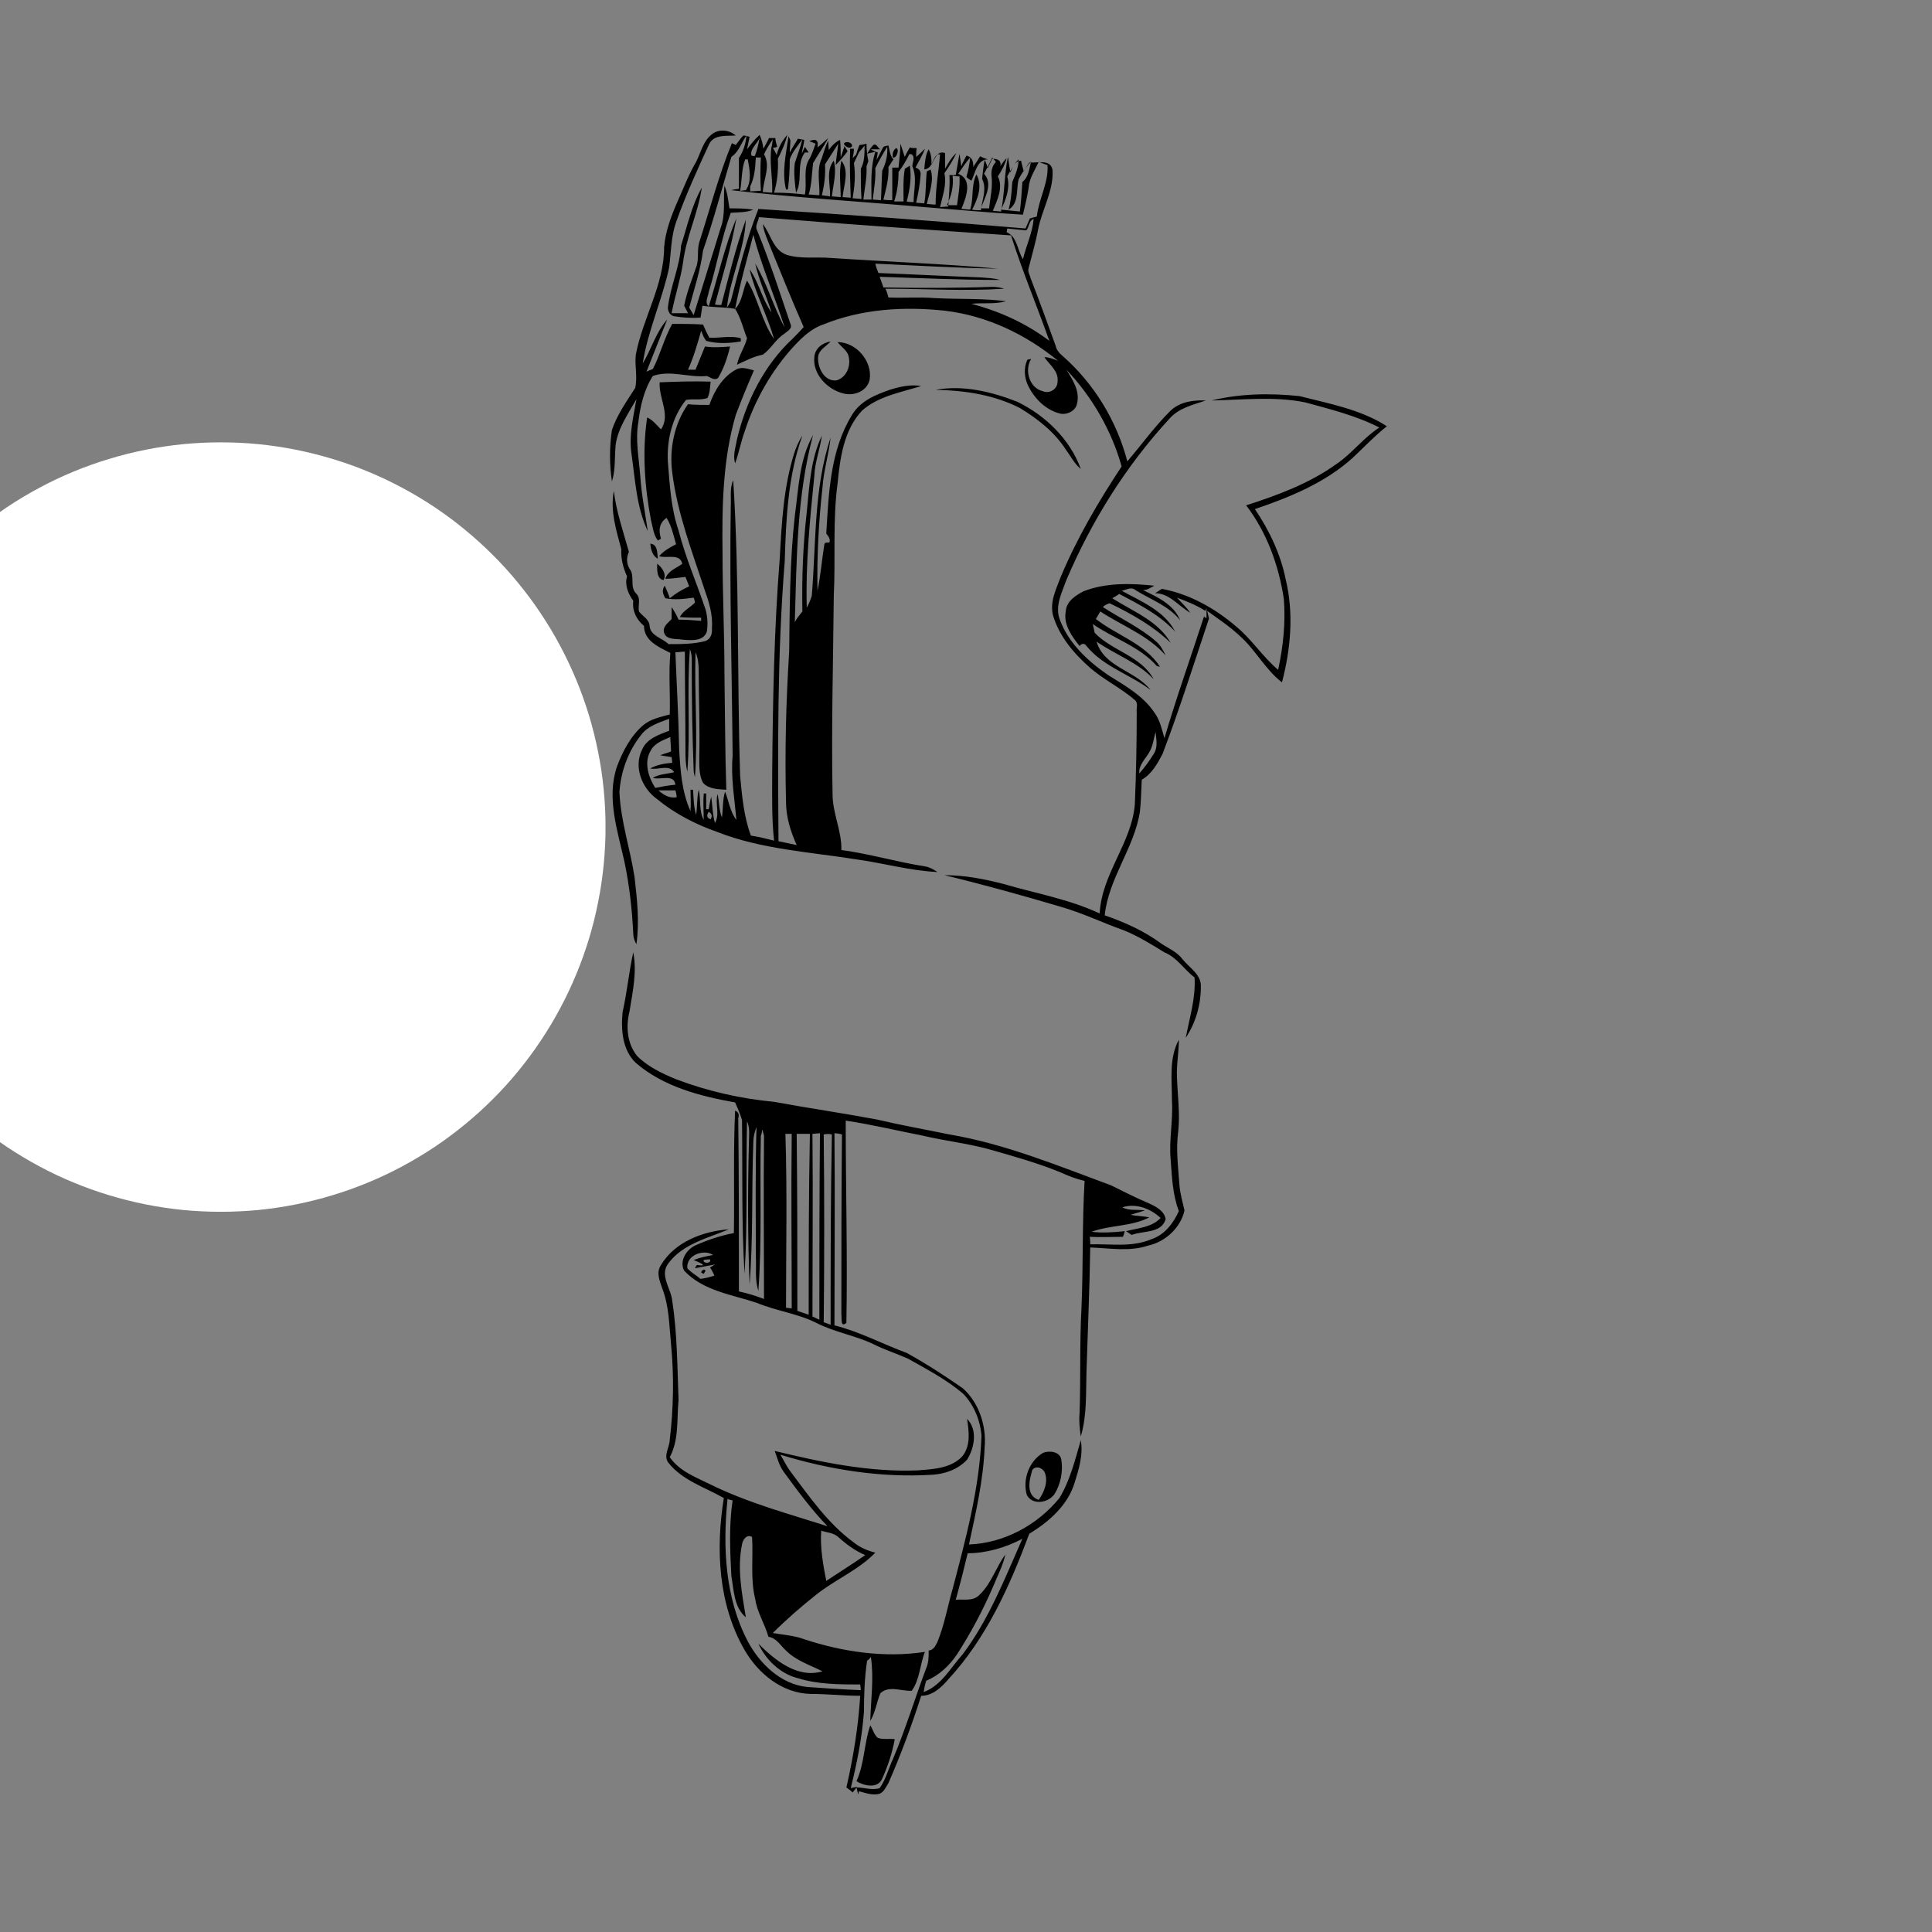 <svg xmlns="http://www.w3.org/2000/svg" xmlns:xlink="http://www.w3.org/1999/xlink" width="150" zoomAndPan="magnify" viewBox="0 0 112.5 112.5" height="150" preserveAspectRatio="xMidYMid meet" version="1.0"><rect x="0" y="0" width="112.5" height="112.5" fill="#808080" stroke="none"/><defs><clipPath id="f624b4a202"><path d="M 35.258 7.488 L 80.805 7.488 L 80.805 104.559 L 35.258 104.559 Z M 35.258 7.488 " clip-rule="nonzero"/></clipPath><clipPath id="f988ff04cd"><path d="M 0 25.758 L 35.258 25.758 L 35.258 70.559 L 0 70.559 Z M 0 25.758 " clip-rule="nonzero"/></clipPath></defs><g clip-path="url(#f624b4a202)"><path fill="#000000" d="M 41.453 7.82 C 41.855 7.488 42.477 7.562 42.844 7.891 C 42.293 7.93 41.598 7.82 41.305 8.367 C 40.609 9.867 39.914 11.402 39.367 12.938 C 39.074 13.777 39.074 14.691 38.965 15.57 C 38.559 17.473 37.719 19.262 37.426 21.164 C 37.938 20.324 38.195 19.336 38.852 18.605 C 38.449 19.629 38.047 20.613 37.645 21.641 C 37.719 21.602 37.902 21.527 38.012 21.492 C 38.449 20.652 38.672 19.699 39.145 18.859 C 39.73 18.859 40.355 18.859 40.938 18.898 C 41.051 19.152 41.16 19.41 41.305 19.664 C 41.926 19.699 42.551 19.52 43.137 19.699 C 43.137 19.738 43.137 19.848 43.137 19.883 C 42.477 19.992 41.781 20.031 41.121 19.848 C 40.977 19.664 40.902 19.445 40.828 19.262 C 40.609 20.031 40.391 20.797 40.062 21.527 C 40.172 21.527 40.391 21.527 40.5 21.527 C 40.684 21.09 40.867 20.613 41.051 20.176 C 41.523 20.25 42.039 20.215 42.512 20.176 C 42.367 20.797 42.148 21.457 41.816 22.004 C 41.598 22.188 41.379 21.969 41.16 21.895 C 40.098 22.004 39.035 21.527 38.012 21.895 C 37.5 22.699 37.281 23.648 37.168 24.602 C 36.988 25.625 37.207 26.684 37.281 27.707 C 37.352 28.805 37.57 29.863 37.719 30.926 C 37.059 29.535 36.988 27.926 36.766 26.391 C 36.621 25.332 36.875 24.309 37.059 23.246 C 36.582 24.09 36 24.895 35.852 25.879 C 35.777 26.609 35.852 27.344 35.633 28.035 C 35.484 27.051 35.484 26.027 35.633 25.039 C 35.926 24.16 36.473 23.395 36.988 22.59 C 37.133 21.93 36.949 21.273 37.023 20.652 C 37.426 18.531 38.672 16.594 38.672 14.398 C 38.742 13.484 39.074 12.609 39.438 11.766 C 39.805 10.965 40.098 10.16 40.535 9.426 C 40.828 8.844 40.938 8.223 41.453 7.82 Z M 42.844 8.441 C 42.77 8.402 42.66 8.367 42.621 8.332 C 41.855 10.195 41.344 12.168 40.719 14.105 C 40.574 14.582 40.719 15.094 40.535 15.57 C 40.281 16.301 39.988 17.031 39.84 17.801 C 39.914 17.945 39.988 18.094 40.062 18.238 C 39.73 18.238 39.438 18.238 39.109 18.238 C 39.293 17.25 39.621 16.301 39.77 15.312 C 39.949 13.816 40.645 12.426 40.867 10.926 C 40.281 11.949 40.023 13.156 39.66 14.289 C 39.586 15.531 39.035 16.668 38.891 17.91 C 38.891 18.164 39.035 18.387 39.293 18.422 C 39.77 18.496 40.281 18.531 40.793 18.496 C 40.828 18.273 40.867 18.02 40.902 17.801 C 41.523 17.91 42.184 17.871 42.805 17.984 C 43.137 18.496 43.281 19.152 43.5 19.699 C 43.355 20.25 43.027 20.688 42.914 21.238 C 43.391 21.016 43.867 20.762 44.418 20.652 C 44.891 20.324 45.148 19.773 45.66 19.445 C 45.809 19.301 46.172 19.152 46.027 18.859 C 45.406 17.031 44.82 15.203 44.086 13.414 C 43.941 13.156 44.16 12.902 44.195 12.645 C 49.102 13.047 53.969 13.375 58.871 13.707 C 59.531 15.789 60.375 17.801 61.105 19.848 C 59.75 18.824 58.215 18.129 56.566 17.691 C 57.227 17.617 57.922 17.727 58.582 17.543 C 57.227 17.359 55.836 17.434 54.445 17.359 C 53.531 17.289 52.652 17.359 51.734 17.324 C 51.699 17.18 51.625 16.922 51.555 16.812 C 53.859 16.812 56.164 16.961 58.469 16.812 C 58.25 16.738 57.996 16.703 57.773 16.703 C 55.652 16.777 53.531 16.777 51.441 16.738 C 51.371 16.52 51.297 16.336 51.223 16.117 C 53.566 16.191 55.871 16.301 58.215 16.301 C 57.883 16.191 57.52 16.191 57.152 16.156 C 55.141 16.082 53.164 15.973 51.152 15.898 C 51.078 15.715 51.004 15.531 50.969 15.352 C 53.348 15.461 55.727 15.605 58.141 15.645 C 54.883 15.352 51.625 15.242 48.367 15.02 C 47.527 14.949 46.648 15.094 45.809 14.84 C 45 14.547 44.891 13.633 44.418 13.047 C 44.488 13.559 44.711 13.996 44.891 14.473 C 45.516 16.008 46.137 17.543 46.797 19.043 C 46.574 19.301 46.355 19.52 46.137 19.738 C 44.488 21.273 43.43 23.395 42.914 25.586 C 42.844 26.027 42.66 26.5 42.805 26.977 C 43.027 26.391 43.137 25.734 43.355 25.148 C 43.941 23.32 44.93 21.566 46.246 20.141 C 46.723 19.629 47.27 19.117 47.93 18.898 C 50.164 17.984 52.652 17.836 55.031 18.094 C 57.48 18.387 59.75 19.48 61.617 21.016 C 61.363 20.906 61.07 20.797 60.812 20.797 C 61.105 21.238 61.656 21.602 61.582 22.223 C 61.582 22.664 61.105 22.953 60.703 22.773 C 59.934 22.59 59.641 21.527 60.043 20.906 C 59.973 20.906 59.859 20.945 59.824 20.945 C 59.605 21.418 59.641 21.969 59.859 22.441 C 60.227 23.211 60.922 23.906 61.766 24.09 C 62.168 24.16 62.645 23.906 62.715 23.504 C 62.898 22.773 62.461 22.113 62.094 21.527 C 63.594 23.102 64.73 25.074 65.312 27.16 C 63.961 29.207 62.715 31.328 61.766 33.594 C 61.508 34.289 61.105 35.055 61.324 35.859 C 61.691 37.066 62.531 38.055 63.484 38.895 C 64.289 39.59 65.277 40.066 66.082 40.762 C 66.301 40.941 66.156 41.234 66.191 41.492 C 66.191 43.281 66.156 45.039 66.082 46.828 C 65.898 49.098 64.145 50.887 64.035 53.191 C 62.238 52.352 60.301 52.02 58.434 51.473 C 57.301 51.18 56.164 50.961 54.992 50.961 C 57.262 51.508 59.496 52.129 61.727 52.789 C 63.008 53.152 64.215 53.738 65.461 54.18 C 66.266 54.508 67.035 54.98 67.805 55.457 C 68.535 55.75 68.938 56.445 69.559 56.918 C 69.633 58.125 69.266 59.258 69.047 60.43 C 69.633 59.551 69.926 58.492 69.926 57.469 C 69.961 56.738 69.266 56.371 68.863 55.859 C 68.535 55.422 68.059 55.238 67.621 54.945 C 66.633 54.215 65.496 53.703 64.328 53.301 C 64.547 51.145 66.047 49.387 66.375 47.27 C 66.449 46.645 66.449 46.023 66.484 45.402 C 67.07 45.074 67.402 44.453 67.695 43.902 C 68.68 41.309 69.523 38.641 70.402 36.008 C 70.363 35.898 70.328 35.68 70.293 35.57 C 70.949 36.043 71.609 36.48 72.195 37.031 C 73.109 37.836 73.66 38.969 74.648 39.734 C 75.16 37.797 75.344 35.715 74.867 33.742 C 74.574 32.277 73.914 30.887 73.074 29.645 C 75.125 28.949 77.172 28.109 78.781 26.648 C 79.441 26.027 80.062 25.367 80.758 24.82 C 79.223 23.832 77.391 23.504 75.672 23.066 C 73.953 22.883 72.195 22.918 70.547 23.32 C 72.379 23.285 74.207 23.066 76 23.43 C 77.465 23.832 78.965 24.199 80.32 24.895 C 79.406 25.477 78.746 26.391 77.832 27.012 C 76.258 28.148 74.391 28.84 72.562 29.426 C 73.77 31 74.465 32.938 74.758 34.875 C 74.867 36.262 74.719 37.652 74.426 39.004 C 73.512 38.238 72.891 37.215 71.938 36.445 C 70.695 35.387 69.23 34.582 67.656 34.289 C 67.512 34.363 67.402 34.473 67.254 34.543 C 68.098 34.543 68.609 35.277 69.305 35.68 C 69.086 35.348 68.793 35.094 68.535 34.801 C 69.121 35.02 69.668 35.238 70.184 35.57 L 70.254 35.422 C 70.254 35.605 70.254 35.824 70.254 36.008 L 70.109 35.898 C 69.34 38.273 68.5 40.613 67.805 42.988 C 67.656 42.477 67.547 41.93 67.219 41.492 C 66.559 40.504 65.496 39.918 64.508 39.297 C 63.34 38.492 62.238 37.469 61.727 36.117 C 61.398 35.312 61.836 34.508 62.094 33.777 C 63.559 30.34 65.57 27.121 68.098 24.379 C 68.645 23.758 69.449 23.578 70.219 23.32 C 69.488 23.285 68.68 23.395 68.133 23.941 C 67.219 24.855 66.484 25.879 65.645 26.867 C 65.023 24.492 63.703 22.332 61.875 20.727 C 61.691 20.578 61.508 20.359 61.473 20.141 C 60.996 18.824 60.52 17.508 60.008 16.191 C 59.973 16.008 59.824 15.824 59.898 15.605 C 60.082 14.875 60.301 14.145 60.445 13.375 C 60.668 12.207 61.363 11.109 61.289 9.902 C 61.18 9.246 60.41 9.5 59.934 9.465 C 59.824 9.648 59.715 9.793 59.605 9.977 C 59.566 9.758 59.496 9.574 59.457 9.355 C 59.094 9.391 58.945 9.719 58.836 10.051 C 58.801 9.828 58.727 9.355 58.691 9.137 C 58.469 10.195 58.508 11.254 58.289 12.316 C 58.176 12.316 57.922 12.277 57.812 12.277 C 58.066 11.656 58.434 10.926 58.105 10.27 C 58.324 9.938 58.508 9.609 58.617 9.207 C 58.508 9.316 58.324 9.539 58.25 9.684 C 58.324 9.316 58.066 9.246 57.773 9.246 C 57.703 9.426 57.594 9.609 57.52 9.793 C 57.48 9.684 57.41 9.426 57.336 9.316 C 57.262 9.684 57.227 10.051 57.188 10.414 C 57.48 11 57.188 11.621 57.117 12.242 C 56.969 12.242 56.715 12.242 56.605 12.207 C 56.934 11.586 57.227 10.816 56.859 10.16 C 56.531 10.781 56.715 11.547 56.492 12.207 C 56.383 12.207 56.129 12.168 55.98 12.168 C 56.238 11.547 56.676 10.453 55.797 10.121 C 56.02 9.793 56.238 9.465 56.492 9.172 C 56.457 9.539 56.383 9.938 56.273 10.305 C 56.348 10.379 56.457 10.453 56.566 10.523 C 56.785 10.086 56.898 9.281 57.52 9.281 C 57.41 9.246 57.188 9.172 57.078 9.098 C 56.934 9.316 56.824 9.5 56.676 9.719 C 56.676 9.391 56.605 9.137 56.273 9.062 C 56.164 9.281 56.055 9.465 55.98 9.684 C 55.945 9.426 55.91 9.207 55.871 8.953 C 55.797 9.355 55.727 9.758 55.652 10.195 C 55.578 10.195 55.359 10.195 55.285 10.195 C 55.324 10.816 55.25 11.438 55.215 12.023 C 55.102 12.023 54.848 12.059 54.738 12.059 C 54.883 11.402 55.141 10.742 54.992 10.086 C 55.25 9.719 55.504 9.316 55.688 8.914 C 55.395 9.172 55.215 9.5 55.031 9.828 C 55.031 9.539 55.031 9.246 55.031 8.914 C 54.555 8.734 54.406 9.316 54.227 9.609 C 54.262 9.281 54.227 8.988 54.078 8.695 C 53.895 8.988 53.859 9.426 53.82 9.867 L 53.969 9.828 C 54.371 9.684 54.336 8.914 54.738 8.988 C 54.664 9.938 54.48 10.926 54.48 11.914 C 54.336 11.914 54.113 11.879 53.969 11.879 C 54.113 11.219 54.406 10.523 54.188 9.867 C 54.152 9.902 54.043 9.938 53.969 9.977 C 53.895 10.598 53.934 11.219 53.82 11.84 C 53.711 11.84 53.457 11.805 53.348 11.805 C 53.457 11.293 53.566 10.781 53.602 10.23 C 53.641 9.977 53.531 9.828 53.309 9.758 C 53.492 9.391 53.711 9.062 53.859 8.66 C 53.75 8.77 53.492 9.023 53.348 9.137 C 53.348 8.988 53.348 8.734 53.383 8.625 C 53.273 8.625 53.09 8.625 52.98 8.586 C 52.871 8.77 52.762 8.953 52.688 9.137 C 52.613 8.953 52.504 8.551 52.43 8.367 C 52.43 8.844 52.359 9.316 52.32 9.758 C 52.211 9.758 52.027 9.758 51.957 9.758 C 51.957 10.379 51.957 11 51.957 11.656 C 51.809 11.656 51.555 11.656 51.441 11.621 C 51.59 11 51.773 10.379 51.734 9.719 C 51.848 9.574 51.918 9.426 52.027 9.281 C 51.809 9.062 51.809 8.734 51.734 8.477 C 51.664 8.477 51.516 8.512 51.441 8.551 C 51.297 8.805 51.188 9.062 51.039 9.316 L 51.113 8.879 C 51.004 8.844 50.82 8.77 50.711 8.695 C 50.859 8.695 51.113 8.695 51.262 8.695 C 51.113 8.625 51.039 8.332 50.859 8.441 C 50.711 8.586 50.602 8.77 50.492 8.953 C 50.602 8.914 50.82 8.879 50.969 8.844 C 50.676 9.758 50.746 10.672 50.746 11.621 C 50.637 11.621 50.383 11.621 50.273 11.621 C 50.344 10.965 50.492 10.34 50.457 9.684 C 50.492 9.609 50.527 9.465 50.566 9.391 C 50.492 9.062 50.457 8.695 50.457 8.367 C 50.344 8.402 50.164 8.441 50.051 8.441 C 49.98 8.586 49.871 8.914 49.832 9.062 C 49.98 8.914 50.234 8.625 50.344 8.477 C 50.344 8.953 50.344 9.426 50.125 9.828 C 50.125 10.414 50.125 11 50.164 11.586 C 50.051 11.586 49.797 11.547 49.648 11.547 C 49.758 10.891 49.832 10.195 49.723 9.5 C 49.832 9.281 49.941 9.023 50.051 8.805 C 49.941 8.914 49.758 9.098 49.648 9.207 C 49.688 9.062 49.723 8.805 49.723 8.66 L 49.504 8.66 C 49.469 9.609 49.504 10.562 49.539 11.512 C 49.43 11.512 49.176 11.477 49.062 11.477 C 49.137 10.781 49.469 9.938 48.992 9.355 C 48.844 10.051 48.953 10.742 48.953 11.477 C 48.844 11.477 48.59 11.438 48.441 11.438 C 48.516 10.742 48.734 10.051 48.551 9.355 C 48.074 9.938 48.367 10.781 48.332 11.438 C 48.188 11.402 48.004 11.402 47.855 11.367 C 48.004 10.781 48.074 10.195 48.039 9.574 C 48.297 9.172 48.551 8.77 48.809 8.367 C 48.773 8.77 48.699 9.172 48.66 9.609 C 48.918 9.355 49.137 9.098 49.355 8.805 C 49.285 8.695 49.246 8.625 49.176 8.512 L 48.953 9.172 C 48.953 8.844 48.953 8.477 48.918 8.148 C 48.66 8.258 48.441 8.477 48.258 8.734 L 48.223 8.184 C 48.074 8.512 47.965 8.844 47.855 9.207 C 47.527 9.902 47.746 10.672 47.711 11.367 C 47.562 11.367 47.27 11.328 47.09 11.328 C 47.27 10.742 47.27 10.121 47.344 9.5 C 47.637 8.988 47.965 8.551 48.223 8.039 C 48.074 8.184 47.746 8.477 47.602 8.586 C 47.672 8.184 47.527 8.039 47.125 8.223 C 47.234 8.258 47.418 8.332 47.492 8.367 C 47.379 8.66 47.309 8.914 47.16 9.207 C 46.723 9.828 47.016 10.633 46.867 11.328 C 46.281 11.254 45.66 11.219 45.074 11.219 C 45.258 10.598 45.332 9.902 45.293 9.246 C 45.516 8.805 45.734 8.332 45.844 7.855 C 45.551 8.184 45.332 8.586 45.223 9.023 C 45.148 8.844 45.039 8.66 44.93 8.512 C 44.781 9.426 45 10.305 44.965 11.219 C 44.82 11.219 44.562 11.184 44.418 11.184 C 44.453 10.453 44.891 9.648 44.488 8.988 C 44.637 8.66 44.82 8.367 45 8.113 L 44.93 8.625 C 45 8.625 45.148 8.586 45.258 8.551 C 45.223 8.441 45.148 8.184 45.148 8.039 C 45.039 8.039 44.855 8.039 44.781 8.039 C 44.672 8.258 44.562 8.477 44.453 8.66 C 44.418 8.367 44.344 8.113 44.234 7.855 C 43.941 8.113 43.723 8.402 43.5 8.695 C 43.539 8.512 43.609 8.148 43.648 7.965 C 43.539 7.93 43.355 7.891 43.281 7.891 C 43.137 8.039 42.988 8.258 42.844 8.441 Z M 43.465 7.891 C 43.43 8.367 43.281 8.805 43.027 9.207 C 43.027 9.793 43.027 10.414 43.027 11 C 42.914 11 42.695 11.035 42.586 11.074 C 46.32 11.512 50.09 11.73 53.82 12.059 C 55.727 12.207 57.664 12.391 59.566 12.5 C 59.68 11.988 59.824 11.438 59.898 10.926 C 59.934 10.379 60.266 9.902 60.484 9.426 C 60.594 9.465 60.848 9.574 60.996 9.609 C 61.07 10.633 60.484 11.586 60.375 12.609 C 60.266 12.645 60.082 12.68 59.973 12.719 C 59.898 12.902 59.789 13.121 59.715 13.305 C 54.52 12.863 49.355 12.5 44.16 12.168 C 43.465 13.926 43.027 15.715 42.551 17.543 C 42.477 17.691 42.402 17.801 42.328 17.91 C 42.512 16.191 43.355 14.547 43.43 12.793 C 42.844 14.398 42.441 16.082 42 17.762 C 41.891 17.762 41.746 17.762 41.633 17.727 C 42.074 16.047 42.586 14.398 42.879 12.719 C 42.184 14.363 41.816 16.117 41.27 17.836 C 41.012 17.617 41.23 17.289 41.27 16.996 C 41.746 15.461 42 13.887 42.551 12.391 C 42.988 12.352 43.43 12.391 43.867 12.207 C 43.391 12.133 42.953 12.133 42.477 12.133 C 42.402 11.695 42.367 11.219 42.184 10.816 C 42.109 11.621 42.258 12.5 41.965 13.266 C 41.453 14.949 40.902 16.668 40.391 18.348 C 40.316 18.238 40.207 18.02 40.133 17.91 C 40.426 16.812 40.793 15.715 40.938 14.582 C 41.562 12.793 42.039 10.965 42.586 9.137 C 43.027 8.844 43.172 8.293 43.465 7.891 Z M 44.234 8.039 C 44.16 8.402 44.086 8.77 43.941 9.098 C 43.902 9.098 43.793 9.062 43.758 9.062 C 43.648 8.695 44.086 8.367 44.234 8.039 Z M 51.664 8.551 C 51.699 9.023 51.59 9.5 51.371 9.938 C 51.332 10.523 51.332 11.074 51.297 11.656 C 51.188 11.656 50.93 11.621 50.82 11.621 C 50.895 11 51.004 10.379 50.969 9.793 C 51.188 9.355 51.406 8.953 51.664 8.551 Z M 53.09 8.988 C 53.309 9.172 53.125 9.465 53.125 9.684 C 53.418 10.34 53.199 11.074 53.199 11.766 C 53.09 11.766 52.871 11.766 52.797 11.73 C 52.98 11.035 53.09 10.34 52.98 9.648 C 52.906 9.684 52.762 9.793 52.688 9.828 C 52.578 10.453 52.613 11.074 52.613 11.73 C 52.469 11.73 52.211 11.73 52.066 11.73 C 52.25 11.184 52.32 10.598 52.32 10.012 C 52.578 9.684 52.762 9.355 52.945 8.988 C 52.98 8.953 53.055 8.988 53.09 8.988 Z M 43.539 9.281 C 43.648 9.828 43.793 10.562 43.43 11.074 L 43.098 11.109 C 43.207 10.523 43.172 9.828 43.391 9.281 Z M 44.305 9.172 C 44.27 9.828 44.27 10.488 44.305 11.109 C 44.16 11.109 43.832 11.145 43.684 11.145 C 43.684 11.074 43.684 10.926 43.684 10.852 C 43.941 10.34 43.977 9.758 44.012 9.172 Z M 57.996 9.426 C 57.773 9.648 57.703 9.977 57.738 10.27 C 57.812 10.891 57.664 11.512 57.594 12.133 C 57.48 12.133 57.262 12.133 57.117 12.133 C 57.336 11.512 57.848 10.707 57.301 10.121 C 57.48 9.793 57.629 9.5 57.773 9.172 C 57.848 9.246 57.922 9.355 57.996 9.426 Z M 59.312 9.281 C 59.312 9.758 59.129 10.16 58.945 10.598 C 58.91 11.145 58.871 11.695 58.727 12.207 C 59.348 11.84 59.164 11.035 59.312 10.453 C 59.496 10.051 59.789 9.719 60.043 9.391 C 59.934 9.828 59.898 10.305 59.531 10.598 C 59.496 11.184 59.457 11.73 59.387 12.316 C 59.02 12.277 58.652 12.242 58.289 12.207 C 58.582 11.621 58.836 10.926 58.652 10.27 C 58.836 9.938 59.02 9.574 59.312 9.281 Z M 55.871 10.27 C 55.91 10.852 55.797 11.402 55.727 11.949 C 55.578 11.949 55.285 11.949 55.141 11.949 C 55.395 11.402 55.543 10.852 55.469 10.23 C 55.617 10.27 55.797 10.27 55.871 10.27 Z M 60.191 12.754 C 60.117 13.559 59.75 14.328 59.566 15.094 C 59.238 14.582 59.238 13.777 58.617 13.523 L 58.652 13.305 C 59.02 13.34 59.387 13.375 59.75 13.414 C 59.934 13.266 59.898 12.828 60.191 12.754 Z M 43.867 13.668 C 44.344 15.496 45.113 17.25 45.695 19.078 C 45.039 17.871 44.672 16.52 43.977 15.352 C 44.195 16.336 44.637 17.25 44.93 18.203 C 44.379 17.434 44.195 16.445 43.648 15.68 C 43.977 17.07 44.672 18.348 45.074 19.738 C 44.344 18.715 44.16 17.398 43.5 16.336 C 43.246 16.848 43.246 17.543 42.805 17.984 C 43.098 16.484 43.5 15.094 43.867 13.668 Z M 67.289 42.625 C 67.328 43.062 67.438 43.504 67.18 43.902 C 66.926 44.305 66.668 44.672 66.34 45.039 C 66.301 44.527 66.707 44.195 66.926 43.793 C 67.145 43.43 67.18 42.988 67.289 42.625 Z M 45.988 8.879 C 45.988 8.695 46.027 8.332 46.027 8.184 L 45.918 7.93 C 45.77 8.953 45.516 10.012 45.77 11.035 C 45.809 11.035 45.844 11.035 45.879 11.035 C 45.953 10.453 45.988 9.867 45.988 9.281 C 46.137 8.844 46.465 8.477 46.723 8.113 C 46.613 8.586 46.43 9.023 46.281 9.5 C 46.211 10.086 46.281 10.672 46.355 11.219 C 46.758 10.488 46.355 9.574 46.867 8.879 L 47.09 8.879 C 47.016 8.77 46.941 8.66 46.867 8.551 L 46.684 8.953 C 46.723 8.695 46.797 8.441 46.832 8.148 C 46.723 8.113 46.574 8.113 46.465 8.074 C 46.32 8.332 46.137 8.586 45.988 8.879 Z M 49.613 8.512 C 49.648 8.293 49.246 8.184 49.137 8.367 C 49.211 8.551 49.504 8.695 49.613 8.512 Z M 51.992 9.172 C 52.211 9.246 52.395 8.66 52.176 8.625 C 51.992 8.77 51.957 8.953 51.992 9.172 Z M 49.137 22.918 C 49.758 23.066 50.492 22.773 50.637 22.113 C 50.82 21.055 49.871 19.922 48.773 19.922 C 48.992 20.215 49.395 20.434 49.43 20.836 C 49.539 21.383 49.246 22.004 48.699 22.152 C 48.004 22.223 47.602 21.418 47.637 20.797 C 47.672 20.359 48.113 20.176 48.367 19.883 C 47.895 19.957 47.453 20.285 47.418 20.797 C 47.309 21.785 48.188 22.699 49.137 22.918 Z M 41.305 23.578 C 40.902 23.578 40.465 23.578 40.062 23.539 C 39.254 24.672 38.965 26.172 39.145 27.523 C 39.438 29.863 40.281 32.059 41.012 34.289 C 41.27 35.02 41.523 35.789 41.453 36.594 C 41.488 36.883 41.379 37.215 41.086 37.324 C 40.391 37.508 39.66 37.508 38.926 37.508 C 38.559 37.141 37.863 37.031 37.828 36.445 C 37.793 36.043 37.426 35.898 37.207 35.605 C 37.133 35.238 37.352 34.836 37.023 34.543 C 36.656 34.141 36.988 33.52 36.656 33.117 C 36.473 32.789 36.473 32.461 36.621 32.133 C 36.293 30.961 35.887 29.793 35.742 28.586 C 35.523 29.754 35.887 30.887 36.18 31.984 C 36.145 32.535 36.293 33.082 36.512 33.559 C 36.363 34.07 36.582 34.582 36.875 34.984 C 36.805 35.57 37.059 36.082 37.5 36.445 C 37.5 37.324 38.379 37.688 39.035 38.02 C 38.926 39.188 39.035 40.395 39 41.602 C 38.488 41.746 37.902 41.855 37.461 42.223 C 36.73 42.844 36.254 43.758 35.926 44.637 C 35.305 46.465 35.961 48.363 36.363 50.191 C 36.656 51.582 36.805 52.973 36.875 54.359 C 36.875 54.578 36.949 54.801 37.059 54.98 C 37.242 53.664 37.098 52.352 36.949 51.07 C 36.695 49.426 36.145 47.816 36.07 46.133 C 36.145 44.93 36.582 43.723 37.352 42.77 C 37.754 42.258 38.379 42.078 38.965 41.855 C 38.965 42.039 38.965 42.367 38.965 42.551 C 38.379 42.77 37.645 43.027 37.391 43.648 C 36.875 44.672 37.391 45.914 38.266 46.535 C 39.293 47.379 40.5 48 41.746 48.438 C 44.344 49.461 47.16 49.609 49.906 50.047 C 51.48 50.266 52.98 50.703 54.59 50.777 C 54.371 50.633 54.113 50.484 53.859 50.449 C 52.211 50.191 50.637 49.719 48.992 49.496 C 49.027 48.402 48.48 47.379 48.48 46.242 C 48.406 42.406 48.516 38.566 48.551 34.691 C 48.66 32.496 48.48 30.305 48.773 28.148 C 48.918 26.648 49.137 25.039 50.199 23.906 C 51.152 23.066 52.469 22.844 53.641 22.48 C 53.016 22.371 52.395 22.516 51.809 22.699 C 50.969 22.992 50.09 23.355 49.613 24.16 C 48.332 26.246 48.258 28.73 48.113 31.07 C 48.223 31.219 48.367 31.363 48.297 31.582 C 48.188 31.621 48.039 31.547 48.004 31.691 C 47.855 32.605 47.785 33.52 47.602 34.398 C 47.562 32.387 47.672 30.375 47.895 28.367 C 47.965 27.379 48.258 26.465 48.367 25.477 C 47.379 28.438 47.527 31.621 47.27 34.691 C 47.199 34.945 47.09 35.168 46.977 35.387 C 46.906 32.828 47.16 30.266 47.418 27.707 C 47.453 26.902 47.746 26.172 47.855 25.367 C 47.199 26.758 47.125 28.328 46.977 29.828 C 46.758 31.73 46.684 33.668 46.723 35.605 C 46.574 35.789 46.391 36.008 46.281 36.227 C 46.391 32.57 46.391 28.879 47.344 25.332 C 46.539 26.758 46.504 28.438 46.281 30.047 C 45.988 32.68 45.988 35.312 45.953 37.945 C 45.77 40.871 45.695 43.758 45.77 46.684 C 45.77 47.559 46.027 48.402 46.391 49.207 C 46.027 49.133 45.695 49.059 45.332 48.984 C 45.293 43.574 45.258 38.129 45.695 32.68 C 45.77 30.23 45.879 27.707 46.723 25.367 C 46.504 25.695 46.355 26.062 46.246 26.391 C 45.625 28.367 45.516 30.449 45.406 32.496 C 45.074 36.664 45 40.832 44.965 45 C 44.965 46.316 44.93 47.633 45.074 48.949 C 44.637 48.84 44.195 48.73 43.723 48.656 C 43.316 47.559 43.207 46.355 43.098 45.184 C 42.914 39.445 43.062 33.703 42.695 27.965 C 42.477 28.438 42.586 28.988 42.551 29.535 C 42.477 34.363 42.621 39.188 42.66 44.016 C 42.551 45.258 42.77 46.5 42.879 47.742 C 42.512 47.27 42.441 46.645 42.219 46.098 C 42.074 46.574 42.109 47.086 42.039 47.598 C 41.855 47.156 41.891 46.684 41.781 46.242 C 41.633 46.793 41.926 47.414 41.633 47.926 C 41.488 47.414 41.488 46.902 41.414 46.391 C 41.344 46.645 41.305 46.902 41.27 47.121 L 41.121 47.121 C 41.121 46.828 41.121 46.535 41.121 46.207 L 40.977 46.207 C 40.938 46.719 40.977 47.23 40.977 47.742 C 40.684 47.195 40.828 46.574 40.684 45.988 C 40.574 46.465 40.609 46.977 40.535 47.449 C 40.391 46.977 40.391 46.5 40.355 45.988 C 40.316 45.988 40.242 45.988 40.207 45.988 C 40.207 46.391 40.242 46.793 40.207 47.23 C 39.695 46.098 39.621 44.855 39.547 43.648 C 39.512 41.746 39.402 39.883 39.328 37.98 C 39.512 37.98 39.695 37.945 39.879 37.945 C 39.879 39.848 39.914 41.746 39.914 43.648 C 39.914 44.086 39.914 44.488 40.023 44.93 C 40.207 42.551 39.988 40.176 40.172 37.797 C 40.316 38.129 40.281 38.531 40.281 38.895 C 40.281 40.871 40.316 42.844 40.391 44.816 C 40.391 44.965 40.426 45.109 40.465 45.258 C 40.645 42.844 40.426 40.43 40.5 37.98 C 40.645 38.309 40.684 38.676 40.684 39.043 C 40.684 40.688 40.758 42.332 40.719 43.977 C 40.719 44.527 40.684 45.109 40.938 45.586 C 41.27 45.953 41.816 45.953 42.293 45.988 C 42.219 43.723 42.219 41.453 42.184 39.188 C 42.184 36.883 42.074 34.582 42.074 32.277 C 42.039 29.574 42.074 26.793 42.844 24.16 C 43.172 23.285 43.539 22.406 43.902 21.566 C 43.574 21.492 43.246 21.348 42.914 21.492 C 42.109 21.895 41.598 22.734 41.305 23.578 Z M 39.035 42.918 C 39.035 43.211 39.074 43.465 39.074 43.758 C 38.926 43.832 38.598 43.902 38.449 43.977 C 38.598 44.016 38.926 44.051 39.109 44.086 C 39.109 44.16 39.145 44.344 39.145 44.418 C 38.707 44.453 38.266 44.527 37.863 44.746 C 38.305 44.855 38.965 44.488 39.254 44.965 C 38.816 45.074 38.379 45.074 38.012 45.293 C 38.449 45.441 39.254 45.039 39.328 45.695 C 38.926 45.73 38.523 45.805 38.156 45.879 C 37.754 45.258 37.5 44.418 37.863 43.758 C 38.086 43.281 38.598 43.102 39.035 42.918 Z M 39.328 46.023 C 39.367 46.133 39.402 46.316 39.402 46.426 C 38.965 46.5 38.633 46.281 38.34 46.023 C 38.672 46.023 39 46.023 39.328 46.023 Z M 41.379 47.707 C 41.16 47.633 41.121 47.488 41.27 47.27 C 41.453 47.379 41.488 47.523 41.379 47.707 Z M 38.488 25.004 C 38.23 24.746 38.012 24.453 37.684 24.309 C 37.391 26.281 37.535 28.328 37.902 30.266 C 38.012 30.668 38.047 31.145 38.305 31.473 C 38.379 31.438 38.449 31.402 38.488 31.363 C 38.34 30.887 38.379 30.449 38.816 30.156 C 39.109 30.633 39.219 31.18 39.367 31.691 C 39 31.875 38.633 32.094 38.379 32.387 C 38.852 32.535 39.586 32.203 39.73 32.828 C 39.402 33.082 38.891 33.23 38.742 33.703 C 39.145 33.703 39.547 33.629 39.914 33.594 C 39.988 33.777 40.062 33.961 40.133 34.141 C 39.73 34.324 39.367 34.543 39 34.836 C 38.926 34.582 38.816 34.363 38.707 34.105 C 38.523 34.363 38.598 34.582 38.742 34.836 C 39.293 34.945 39.84 34.875 40.391 34.801 C 40.426 34.875 40.465 35.02 40.465 35.094 C 40.172 35.387 39.77 35.57 39.586 35.934 C 39.988 35.969 40.426 35.969 40.828 35.969 C 40.828 36.008 40.828 36.117 40.828 36.152 C 40.391 36.117 39.949 36.082 39.512 36.082 C 39.402 35.824 39.254 35.57 39.109 35.348 C 39.109 35.57 39.109 35.824 39.109 36.043 C 38.926 36.262 38.559 36.48 38.672 36.848 C 38.816 37.285 39.367 37.176 39.77 37.25 C 40.242 37.285 40.977 37.359 41.16 36.773 C 41.23 36.336 41.195 35.898 41.086 35.496 C 40.574 33.961 39.914 32.461 39.512 30.887 C 39.074 29.609 39 28.258 38.891 26.902 C 38.816 25.625 39.145 24.27 39.949 23.285 C 40.355 23.211 40.793 23.32 41.195 23.176 C 41.344 22.883 41.344 22.555 41.379 22.223 C 40.391 22.188 39.402 22.223 38.414 22.262 C 38.34 23.176 39.074 24.16 38.488 25.004 Z M 59.387 23.758 C 60.41 24.379 61.398 25.148 62.059 26.172 C 62.352 26.574 62.57 27.012 62.934 27.305 C 62.312 25.586 60.887 24.199 59.238 23.395 C 57.738 22.809 56.09 22.406 54.48 22.699 C 56.203 22.734 57.883 22.992 59.387 23.758 Z M 38.305 32.535 C 38.266 32.203 38.305 31.691 37.863 31.656 C 37.902 31.984 37.977 32.352 38.305 32.535 Z M 38.633 33.777 C 38.852 33.449 38.523 33.008 38.266 32.828 C 38.266 33.156 38.23 33.703 38.633 33.777 Z M 62.059 35.605 C 61.91 36.371 62.422 37.066 62.863 37.617 C 62.973 37.469 63.156 37.434 63.266 37.617 C 64.254 38.824 65.789 39.262 66.996 40.176 C 66.121 39.043 64.289 38.859 63.852 37.359 C 64.949 38.129 66.266 38.566 67.18 39.555 C 66.449 38.199 64.766 37.91 63.742 36.848 C 63.703 36.664 63.668 36.48 63.629 36.336 C 64.84 37.176 66.375 37.652 67.363 38.785 C 67.402 38.785 67.512 38.824 67.547 38.824 C 66.668 37.469 65.023 36.996 63.812 36.043 C 63.887 35.934 63.996 35.715 64.07 35.605 C 65.352 36.445 66.852 36.996 67.875 38.164 C 67.73 37.871 67.582 37.578 67.328 37.359 C 66.414 36.555 65.242 36.008 64.215 35.348 C 64.328 35.238 64.473 35.168 64.617 35.129 C 65.898 35.75 67.145 36.445 68.168 37.434 C 67.438 36.152 65.973 35.605 64.766 34.836 C 64.875 34.766 65.094 34.656 65.168 34.582 C 66.34 35.203 67.512 35.789 68.426 36.773 C 67.805 35.57 66.449 35.02 65.312 34.398 C 65.57 34.363 65.863 34.141 66.121 34.363 C 66.996 34.91 68.059 35.277 68.719 36.117 C 68.352 35.203 67.402 34.766 66.559 34.363 C 66.816 34.363 66.996 34.215 67.219 34.105 C 65.828 33.961 64.398 33.922 63.082 34.434 C 62.68 34.656 62.094 34.984 62.059 35.605 Z M 37.023 61.891 C 38.633 63.281 40.758 63.828 42.805 64.195 C 42.953 64.523 43.098 64.852 43.207 65.219 C 43.246 68.219 43.172 71.215 43.355 74.176 C 43.539 71.215 43.43 68.254 43.5 65.293 C 43.684 65.695 43.609 66.133 43.609 66.535 C 43.539 69.277 43.539 72.055 43.648 74.797 C 43.867 72.055 43.758 69.277 43.867 66.5 C 43.867 66.207 43.941 65.914 44.051 65.621 C 43.977 68.105 44.012 70.594 44.012 73.117 C 44.051 73.812 43.941 74.504 44.16 75.164 C 44.379 72.164 44.234 69.168 44.305 66.133 C 44.344 66.059 44.379 65.879 44.379 65.766 C 44.418 65.84 44.453 66.023 44.488 66.133 C 44.453 69.312 44.488 72.496 44.488 75.641 C 44.012 75.457 43.539 75.309 43.027 75.199 C 43.027 71.836 43.027 68.473 42.988 65.109 C 43.062 64.891 42.988 64.742 42.805 64.672 C 42.695 67.047 42.77 69.422 42.734 71.801 C 41.965 71.945 41.195 72.203 40.465 72.531 C 39.949 72.789 39.547 73.445 39.84 73.992 C 40.938 75.164 42.621 75.383 44.051 75.859 C 45.184 76.332 46.43 76.48 47.527 77.027 C 48.59 77.578 49.797 77.758 50.859 78.27 C 51.516 78.602 52.211 78.82 52.871 79.113 C 53.969 79.734 55.102 80.32 56.09 81.16 C 56.715 81.816 57.078 82.695 57.152 83.609 C 57.043 86.645 56.238 89.605 55.469 92.531 C 55.176 93.555 54.992 94.613 54.59 95.602 C 54.48 95.82 54.371 96.078 54.078 96.113 C 54.078 96.441 54.078 96.809 53.934 97.137 C 53.273 98.891 52.723 100.719 51.992 102.438 C 51.734 102.984 51.59 103.609 51.223 104.121 C 50.82 104.266 50.309 104.082 49.871 104.082 C 49.906 104.191 49.941 104.414 49.98 104.484 L 50.016 104.301 C 50.418 104.414 50.82 104.559 51.223 104.449 C 51.48 104.34 51.59 104.047 51.734 103.828 C 52.469 102.145 53.09 100.465 53.641 98.746 C 54.297 98.746 54.809 98.27 55.215 97.793 C 57.445 95.383 58.801 92.348 59.934 89.312 C 61.07 88.617 62.168 87.668 62.57 86.352 C 62.824 85.547 63.082 84.707 62.934 83.863 C 62.605 85 62.312 86.203 61.691 87.23 C 60.41 88.801 58.469 89.859 56.422 89.934 C 56.824 88.07 57.262 86.168 57.336 84.266 C 57.445 83.023 57.008 81.672 56.055 80.832 C 54.992 80.098 53.934 79.406 52.797 78.781 C 51.406 78.27 50.051 77.539 48.59 77.176 C 48.59 73.445 48.625 69.715 48.59 65.988 C 48.699 65.988 48.918 66.023 49.027 66.059 C 48.992 69.535 48.992 73.043 48.992 76.516 C 49.027 76.699 48.918 77.355 49.285 77.027 C 49.355 73.117 49.246 69.168 49.246 65.254 C 50.746 65.477 52.25 65.84 53.75 66.133 C 54.992 66.426 56.273 66.57 57.52 66.902 C 58.945 67.305 60.375 67.707 61.727 68.254 C 62.203 68.473 62.68 68.656 63.156 68.766 C 63.008 71.25 63.082 73.703 62.973 76.188 C 62.863 78.234 62.934 80.246 62.863 82.293 C 62.824 82.73 62.863 83.172 62.934 83.645 C 63.301 82.402 63.227 81.121 63.266 79.844 C 63.34 77.43 63.449 75.055 63.484 72.641 C 64.617 72.676 65.754 72.898 66.852 72.531 C 67.875 72.312 68.754 71.473 68.973 70.484 C 68.863 70.008 68.719 69.496 68.68 69.02 C 68.609 67.961 68.461 66.938 68.609 65.879 C 68.719 64.816 68.57 63.793 68.535 62.734 C 68.5 62 68.645 61.27 68.645 60.539 C 68.059 61.637 68.242 62.879 68.242 64.086 C 68.316 65.254 68.059 66.391 68.168 67.523 C 68.242 68.508 68.277 69.57 68.645 70.52 C 68.316 71.25 67.805 71.91 67.035 72.164 C 65.898 72.641 64.691 72.422 63.484 72.457 C 63.484 72.348 63.484 72.129 63.449 72.02 C 64.105 72.055 64.73 72.02 65.387 72.02 C 65.426 71.945 65.461 71.801 65.496 71.691 C 64.84 71.762 64.18 71.801 63.559 71.727 C 64.656 71.324 65.863 71.434 66.926 70.887 C 66.559 70.812 66.191 70.812 65.828 70.738 C 66.047 70.668 66.449 70.559 66.668 70.484 C 66.23 70.41 65.754 70.52 65.352 70.301 C 66.156 70.047 66.996 70.375 67.582 70.922 C 67.07 71.473 66.266 71.508 65.57 71.691 C 65.68 71.762 65.789 71.836 65.898 71.91 C 66.559 71.652 67.621 71.836 67.875 70.996 C 67.805 70.52 67.328 70.266 66.926 70.082 C 66.156 69.754 65.426 69.387 64.691 69.02 C 61.617 67.887 58.543 66.609 55.285 66.059 C 53.859 65.766 52.43 65.512 51.039 65.184 C 49.062 64.816 47.051 64.523 45.074 64.16 C 43.137 63.977 41.195 63.539 39.367 62.844 C 38.559 62.512 37.719 62.113 37.098 61.488 C 36.512 60.758 36.438 59.773 36.656 58.895 C 36.84 57.762 37.098 56.59 36.875 55.457 C 36.621 56.59 36.512 57.797 36.254 58.93 C 36.145 59.992 36.254 61.16 37.023 61.891 Z M 47.16 66.023 C 47.09 69.535 47.09 73.043 47.09 76.555 C 46.867 76.48 46.648 76.406 46.43 76.332 C 46.43 72.898 46.43 69.461 46.391 66.023 C 46.648 66.023 46.906 66.023 47.16 66.023 Z M 46.102 66.023 C 46.062 69.422 46.102 72.824 46.102 76.188 C 46.027 76.188 45.844 76.152 45.77 76.152 C 45.77 72.789 45.844 69.387 45.734 66.023 Z M 47.746 65.988 C 47.711 69.605 47.711 73.227 47.711 76.844 C 47.602 76.809 47.418 76.699 47.309 76.664 C 47.309 73.117 47.344 69.57 47.309 66.023 C 47.418 66.023 47.637 65.988 47.746 65.988 Z M 48.441 66.059 C 48.367 69.754 48.367 73.445 48.367 77.137 C 48.258 77.102 48.074 77.027 47.965 76.992 C 48.004 73.336 48.004 69.68 47.965 66.059 C 48.074 66.023 48.332 66.023 48.441 66.059 Z M 41.523 73.078 C 41.121 73.152 40.758 73.227 40.391 73.371 C 40.574 73.445 41.379 73.773 40.574 73.664 L 40.465 73.848 C 40.867 73.773 41.27 73.703 41.633 73.629 L 41.344 73.812 C 41.453 73.957 41.523 74.102 41.598 74.285 C 41.344 74.359 41.086 74.434 40.793 74.469 C 40.535 74.25 40.242 74.102 40.023 73.848 C 39.949 73.078 40.977 72.715 41.523 73.078 Z M 41.344 73.336 C 41.453 73.59 40.902 73.59 40.977 73.371 C 41.086 73.336 41.27 73.336 41.344 73.336 Z M 59.531 89.605 C 58.508 91.91 57.594 94.285 56.055 96.332 C 55.359 97.102 54.809 98.16 53.785 98.527 C 53.82 98.305 53.859 98.086 53.934 97.867 C 54.664 97.574 55.285 96.992 55.727 96.332 C 56.531 95.09 57.227 93.773 57.812 92.422 C 58.066 91.797 58.398 91.176 58.543 90.52 C 57.996 91.25 57.738 92.199 57.043 92.859 C 56.676 93.262 56.09 93.113 55.652 93.152 C 55.91 92.238 56.129 91.359 56.348 90.445 C 57.445 90.445 58.543 90.117 59.531 89.605 Z M 38.559 75.016 C 38.965 76.043 38.965 77.176 39.074 78.27 C 39.254 80.137 39.219 82 39 83.828 C 39 84.266 38.598 84.777 38.926 85.18 C 39.73 86.203 41.051 86.605 42.148 87.23 C 41.672 90.191 41.816 93.406 43.355 96.078 C 44.16 97.465 45.551 98.598 47.199 98.637 C 48.188 98.637 49.137 98.746 50.09 98.746 C 49.98 100.535 49.688 102.328 49.285 104.082 C 49.395 104.156 49.578 104.301 49.648 104.375 C 49.723 104.266 49.832 104.156 49.906 104.047 L 49.539 104.121 C 49.906 102.656 50.199 101.16 50.309 99.66 C 50.309 98.672 50.344 97.684 50.492 96.699 C 50.566 96.66 50.676 96.551 50.711 96.477 C 50.895 97.723 50.711 98.965 50.676 100.207 C 50.969 99.73 51.039 99.148 51.262 98.598 C 51.773 98.125 52.469 98.488 53.09 98.453 C 53.566 97.793 53.566 96.918 53.859 96.188 C 51.516 96.551 49.062 96.188 46.832 95.453 C 46.246 95.234 45.625 95.199 45 95.09 C 45.809 94.285 46.648 93.555 47.527 92.859 C 48.625 91.98 49.98 91.434 50.969 90.41 C 50.527 90.301 50.09 90.117 49.723 89.824 C 48.223 88.727 47.16 87.191 46.062 85.73 C 45.809 85.402 45.66 85.07 45.441 84.707 C 48.297 85.582 51.297 86.059 54.262 85.875 C 54.992 85.84 55.762 85.582 56.312 85 C 56.75 84.305 56.934 83.242 56.312 82.621 C 56.422 83.352 56.531 84.156 56.055 84.777 C 55.395 85.512 54.336 85.547 53.418 85.621 C 50.602 85.73 47.82 85.145 45.113 84.488 C 45.258 84.891 45.367 85.328 45.625 85.691 C 46.43 86.789 47.234 87.887 48.188 88.875 C 45.918 88.145 43.574 87.52 41.414 86.461 C 40.535 86.023 39.586 85.691 39 84.852 C 39.547 83.828 39.402 82.66 39.512 81.523 C 39.438 79.586 39.438 77.648 39.145 75.75 C 39.074 75.016 38.379 74.25 38.926 73.555 C 39.77 72.422 41.23 72.094 42.441 71.582 C 40.938 71.691 39.293 72.312 38.488 73.664 C 38.195 74.102 38.414 74.578 38.559 75.016 Z M 42.66 87.375 C 42.441 88.836 42.512 90.301 42.586 91.762 C 42.734 92.602 42.734 93.59 43.43 94.176 C 43.207 92.785 42.914 91.359 43.207 89.934 C 43.246 89.68 43.465 89.312 43.793 89.496 C 43.867 90.703 43.684 91.945 43.977 93.113 C 44.086 93.883 44.527 94.539 44.746 95.309 C 45.223 95.383 45.441 95.82 45.77 96.113 C 46.355 96.699 47.16 96.953 47.895 97.32 C 46.43 97.758 45.113 96.66 44.16 95.711 C 44.598 96.66 45.441 97.465 46.465 97.723 C 47.637 98.086 48.883 98.086 50.09 98.086 C 50.09 98.16 50.125 98.305 50.125 98.418 C 49.102 98.379 48.039 98.305 47.016 98.234 C 45.477 98.086 44.234 96.879 43.539 95.566 C 42.219 93.043 42.074 90.082 42.367 87.266 C 42.441 87.34 42.586 87.34 42.66 87.375 Z M 48.809 89.496 C 49.285 89.934 49.797 90.301 50.383 90.555 C 49.648 91.066 48.883 91.543 48.113 92.055 C 47.93 91.105 47.746 90.117 47.82 89.129 C 48.113 89.238 48.516 89.238 48.809 89.496 Z M 40.828 74.102 L 40.977 74.176 C 41.012 74.141 41.051 74.031 41.086 73.992 L 41.012 73.922 L 40.867 73.992 Z M 59.789 87.047 C 60.117 87.668 61.031 87.52 61.398 87.008 C 61.766 86.426 61.91 85.656 61.801 85 C 61.727 84.523 61.105 84.449 60.738 84.598 C 59.934 85.07 59.531 86.133 59.789 87.047 Z M 60.812 85.691 C 61.07 86.242 60.812 86.863 60.484 87.34 C 59.715 87.082 59.934 86.168 60.117 85.582 C 60.336 85.328 60.668 85.473 60.812 85.691 Z M 51.371 103.57 C 51.699 102.84 51.957 102.07 52.102 101.27 C 51.773 101.23 51.406 101.305 51.113 101.195 C 50.895 101.012 50.82 100.684 50.676 100.465 C 50.309 101.523 50.344 102.695 49.871 103.719 C 50.273 103.973 51.113 104.191 51.371 103.57 Z M 51.371 103.57 " fill-opacity="1" fill-rule="nonzero"/></g><g clip-path="url(#f988ff04cd)"><path fill="#ffffff" d="M 35.262 48.16 C 35.262 48.895 35.223 49.625 35.152 50.355 C 35.082 51.086 34.973 51.812 34.828 52.531 C 34.688 53.25 34.508 53.961 34.297 54.664 C 34.082 55.367 33.836 56.055 33.555 56.734 C 33.273 57.41 32.961 58.074 32.613 58.723 C 32.27 59.367 31.891 59.996 31.484 60.605 C 31.078 61.215 30.641 61.805 30.176 62.371 C 29.711 62.941 29.219 63.484 28.699 64 C 28.18 64.52 27.637 65.012 27.07 65.477 C 26.504 65.941 25.914 66.379 25.305 66.789 C 24.695 67.195 24.066 67.57 23.418 67.918 C 22.77 68.266 22.109 68.578 21.43 68.859 C 20.754 69.137 20.062 69.387 19.359 69.598 C 18.656 69.812 17.945 69.988 17.227 70.133 C 16.508 70.277 15.781 70.383 15.055 70.457 C 14.324 70.527 13.59 70.562 12.855 70.562 C 12.125 70.562 11.391 70.527 10.66 70.457 C 9.93 70.383 9.207 70.277 8.484 70.133 C 7.766 69.988 7.055 69.812 6.355 69.598 C 5.652 69.387 4.961 69.137 4.285 68.859 C 3.605 68.578 2.941 68.266 2.297 67.918 C 1.648 67.57 1.02 67.195 0.41 66.789 C -0.199 66.379 -0.789 65.941 -1.355 65.477 C -1.922 65.012 -2.465 64.52 -2.984 64 C -3.504 63.484 -3.996 62.941 -4.461 62.371 C -4.926 61.805 -5.363 61.215 -5.77 60.605 C -6.18 59.996 -6.555 59.367 -6.902 58.723 C -7.246 58.074 -7.559 57.41 -7.84 56.734 C -8.121 56.055 -8.367 55.367 -8.582 54.664 C -8.793 53.961 -8.973 53.25 -9.117 52.531 C -9.258 51.812 -9.367 51.086 -9.438 50.355 C -9.512 49.625 -9.547 48.895 -9.547 48.16 C -9.547 47.426 -9.512 46.695 -9.438 45.965 C -9.367 45.234 -9.258 44.508 -9.117 43.789 C -8.973 43.07 -8.793 42.359 -8.582 41.656 C -8.367 40.953 -8.121 40.266 -7.84 39.586 C -7.559 38.91 -7.246 38.246 -6.902 37.598 C -6.555 36.953 -6.18 36.324 -5.77 35.715 C -5.363 35.102 -4.926 34.516 -4.461 33.949 C -3.996 33.379 -3.504 32.836 -2.984 32.32 C -2.465 31.801 -1.922 31.309 -1.355 30.844 C -0.789 30.375 -0.199 29.941 0.41 29.531 C 1.02 29.125 1.648 28.746 2.297 28.402 C 2.941 28.055 3.605 27.742 4.285 27.461 C 4.961 27.18 5.652 26.934 6.355 26.723 C 7.055 26.508 7.766 26.332 8.484 26.188 C 9.207 26.043 9.93 25.938 10.66 25.863 C 11.391 25.793 12.125 25.758 12.855 25.758 C 13.59 25.758 14.324 25.793 15.055 25.863 C 15.781 25.938 16.508 26.043 17.227 26.188 C 17.945 26.332 18.656 26.508 19.359 26.723 C 20.062 26.934 20.754 27.18 21.43 27.461 C 22.109 27.742 22.77 28.055 23.418 28.402 C 24.066 28.746 24.695 29.125 25.305 29.531 C 25.914 29.941 26.504 30.375 27.07 30.844 C 27.637 31.309 28.18 31.801 28.699 32.32 C 29.219 32.836 29.711 33.379 30.176 33.949 C 30.641 34.516 31.078 35.102 31.484 35.715 C 31.891 36.324 32.27 36.953 32.613 37.598 C 32.961 38.246 33.273 38.91 33.555 39.586 C 33.836 40.266 34.082 40.953 34.297 41.656 C 34.508 42.359 34.688 43.07 34.828 43.789 C 34.973 44.508 35.082 45.234 35.152 45.965 C 35.223 46.695 35.262 47.426 35.262 48.16 Z M 35.262 48.16 " fill-opacity="1" fill-rule="nonzero"/></g></svg>